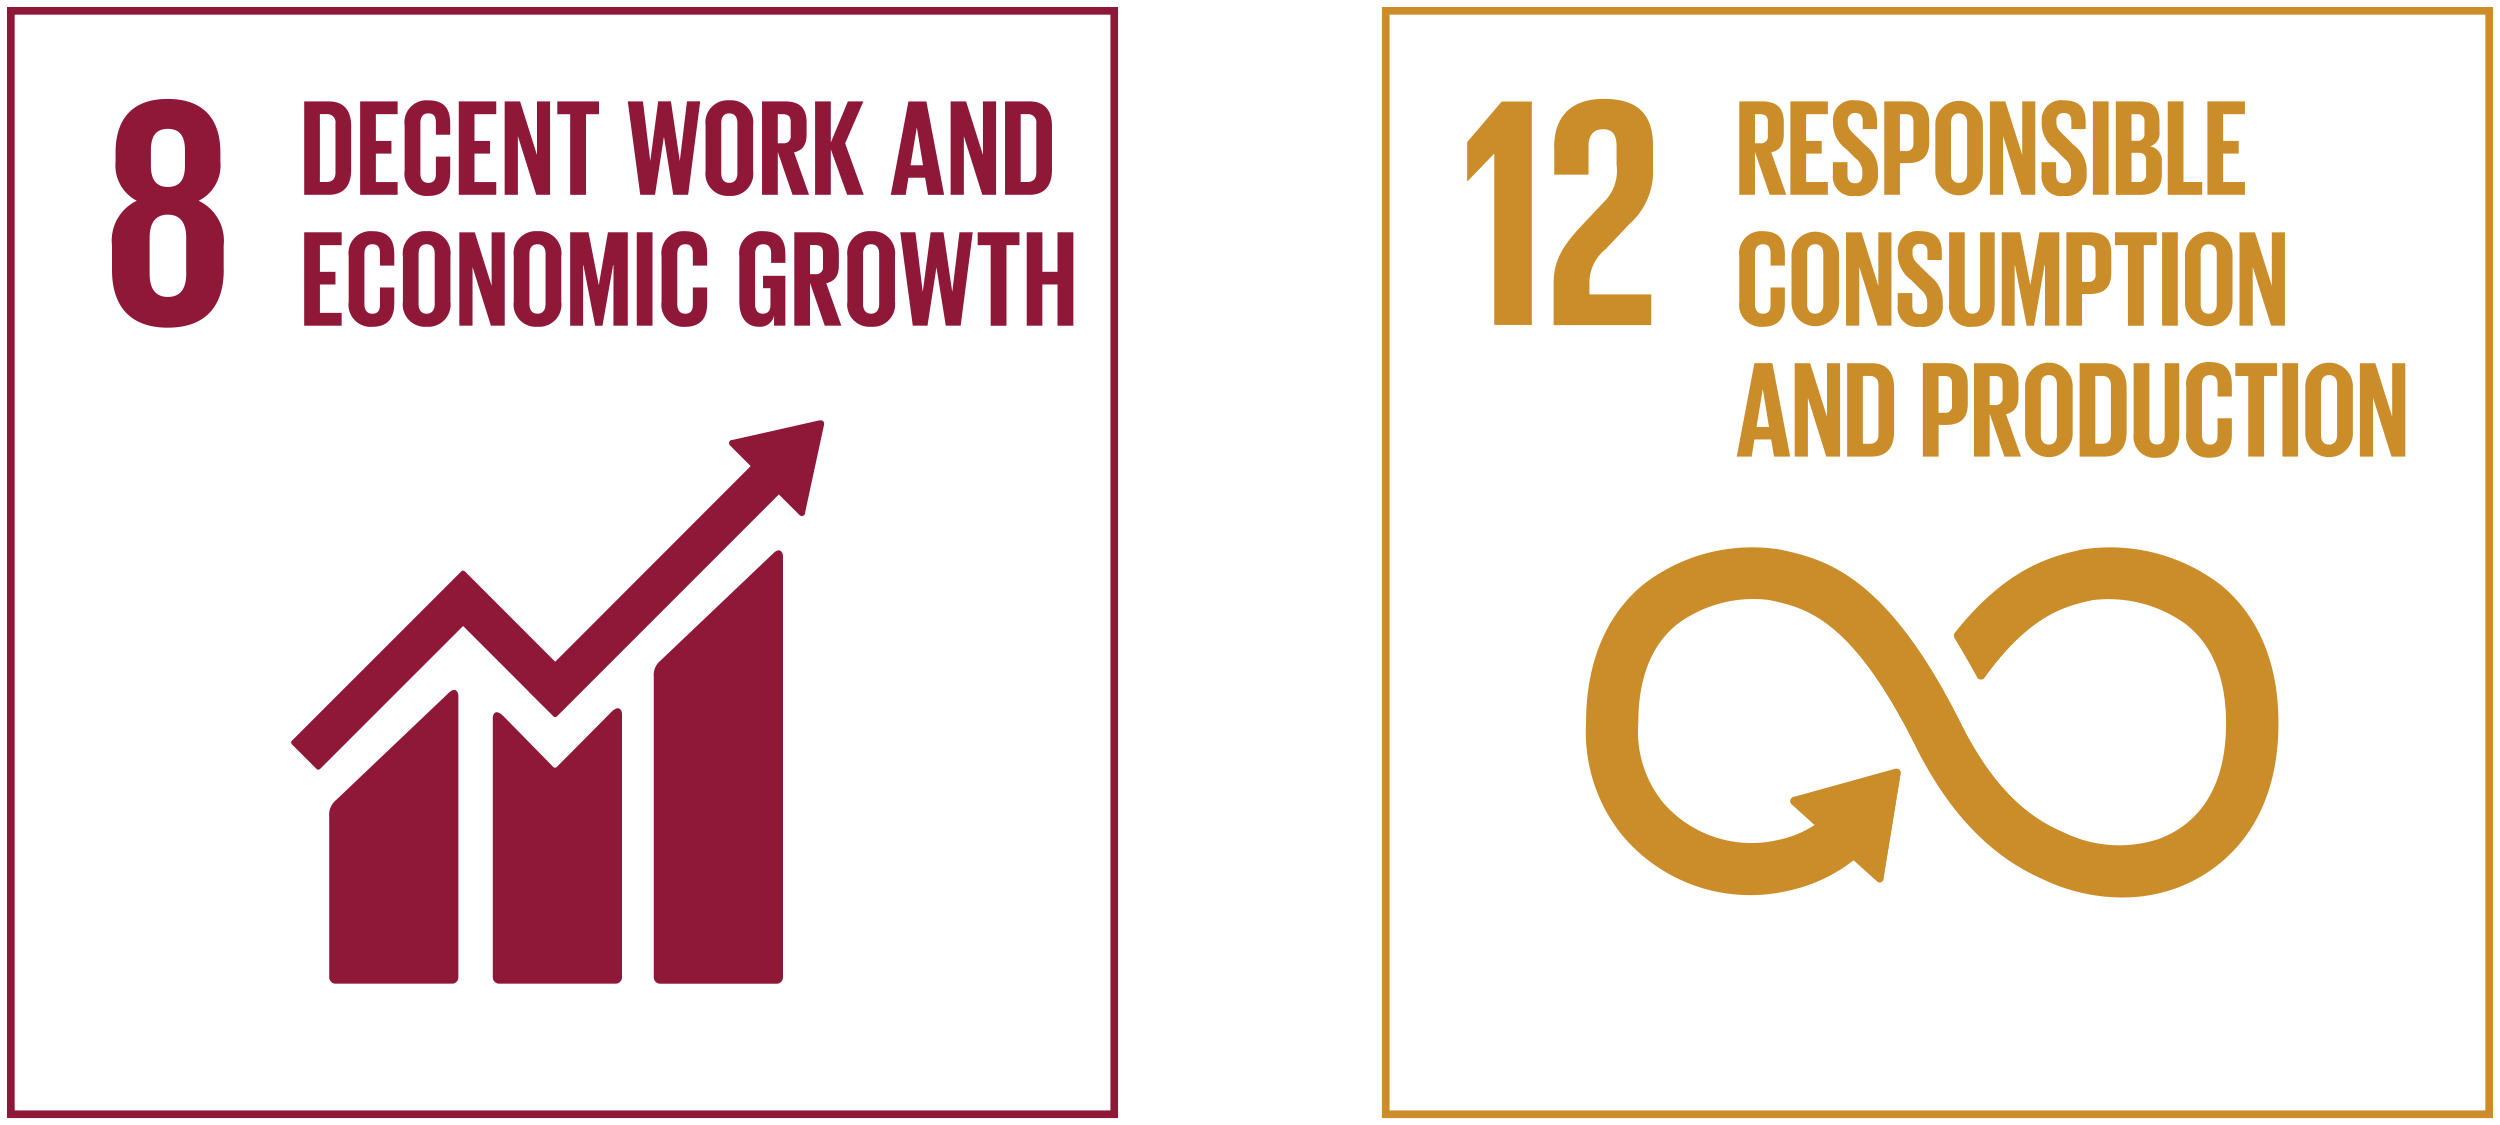 <svg xmlns="http://www.w3.org/2000/svg" xmlns:xlink="http://www.w3.org/1999/xlink" width="162.88" height="73.302" viewBox="0 0 162.88 73.302">
  <defs>
    <clipPath id="clip-path">
      <rect id="Rectangle_67217" data-name="Rectangle 67217" width="162.88" height="73.302" fill="none"/>
    </clipPath>
  </defs>
  <g id="Group_152398" data-name="Group 152398" transform="translate(-983 -1013.188)">
    <g id="Group_152208" data-name="Group 152208" transform="translate(983 1013.188)">
      <g id="Group_152207" data-name="Group 152207" transform="translate(0 0)" clip-path="url(#clip-path)">
        <rect id="Rectangle_67211" data-name="Rectangle 67211" width="71.89" height="71.89" transform="translate(0.706 0.706)" fill="none" stroke="#8f1839" stroke-miterlimit="10" stroke-width="0.5"/>
        <path id="Path_7003" data-name="Path 7003" d="M22.848,12.917,15.508,19.9a1.221,1.221,0,0,0-.421,1.05V40.52a.421.421,0,0,0,.421.418h7.583a.416.416,0,0,0,.415-.418V13.092c0-.229-.178-.652-.658-.175" transform="translate(27.507 23.155)" fill="#8f1839"/>
        <path id="Path_7004" data-name="Path 7004" d="M15.357,16.141,8.019,23.122A1.22,1.22,0,0,0,7.6,24.17V34.647a.419.419,0,0,0,.423.415H15.6a.414.414,0,0,0,.415-.415V16.316c0-.232-.181-.655-.658-.175" transform="translate(13.849 29.028)" fill="#8f1839"/>
        <path id="Path_7005" data-name="Path 7005" d="M41.439,9.917a.208.208,0,0,0-.2-.217l-.042,0-.059,0-5.621,1.268-.1.011a.242.242,0,0,0-.11.056.216.216,0,0,0,0,.3l.065.065,1.282,1.282L23.918,25.428l-5.881-5.884a.167.167,0,0,0-.24,0l-1.6,1.6v0l-9.43,9.427a.172.172,0,0,0,0,.24l1.6,1.6a.164.164,0,0,0,.237,0L17.918,23.1l4.269,4.269.011.023,1.6,1.592a.167.167,0,0,0,.24,0L38.491,14.528l1.347,1.347a.213.213,0,0,0,.3,0,.2.2,0,0,0,.062-.138v-.02l1.237-5.737Z" transform="translate(12.253 17.685)" fill="#8f1839"/>
        <path id="Path_7006" data-name="Path 7006" d="M19.091,16.594l-3.554,3.58a.166.166,0,0,1-.229-.008l-3.216-3.281c-.59-.587-.72-.11-.72.121V33.872a.418.418,0,0,0,.415.418h7.589a.42.42,0,0,0,.415-.418V16.727c0-.231-.181-.655-.7-.133" transform="translate(20.734 29.8)" fill="#8f1839"/>
        <path id="Path_7007" data-name="Path 7007" d="M9.864,13.431V11.841A2.886,2.886,0,0,0,8.232,8.919,2.563,2.563,0,0,0,9.65,6.384v-.6c0-2.276-1.18-3.5-3.436-3.5-2.233,0-3.394,1.225-3.394,3.5v.6A2.589,2.589,0,0,0,4.2,8.919a2.872,2.872,0,0,0-1.612,2.922v1.589c0,2.211,1.053,3.758,3.631,3.758,2.6,0,3.65-1.547,3.65-3.758m-4.746-7.8c0-.881.3-1.395,1.1-1.395.816,0,1.118.514,1.118,1.395v.988c0,.881-.3,1.4-1.118,1.4-.793,0-1.1-.517-1.1-1.4Zm2.3,8.055c0,.881-.322,1.5-1.2,1.5-.861,0-1.183-.624-1.183-1.5V11.325c0-.881.322-1.5,1.183-1.5.881,0,1.2.621,1.2,1.5Z" transform="translate(4.709 4.161)" fill="#8f1839"/>
        <path id="Path_7008" data-name="Path 7008" d="M10.08,3.975V6.792c0,.934-.387,1.635-1.482,1.635H7.02V2.34H8.6c1.1,0,1.482.692,1.482,1.635M8.474,7.591c.421,0,.584-.251.584-.621V3.785a.535.535,0,0,0-.584-.613H8.042V7.591Z" transform="translate(12.799 4.266)" fill="#8f1839"/>
        <path id="Path_7009" data-name="Path 7009" d="M8.311,2.34V8.427h2.442V7.594H9.336V5.742H10.35V4.917H9.336V3.175h1.417V2.34Z" transform="translate(15.153 4.266)" fill="#8f1839"/>
        <path id="Path_7010" data-name="Path 7010" d="M9.338,6.9V3.958a1.436,1.436,0,0,1,1.527-1.643c1.129,0,1.443.63,1.443,1.527v.717h-.932v-.8c0-.378-.127-.593-.494-.593s-.519.26-.519.63V7.066c0,.364.15.627.519.627s.494-.234.494-.593V5.98h.932V7.03c0,.87-.359,1.516-1.443,1.516A1.44,1.44,0,0,1,9.338,6.9" transform="translate(17.025 4.221)" fill="#8f1839"/>
        <path id="Path_7011" data-name="Path 7011" d="M10.587,2.34V8.427h2.442V7.594H11.612V5.742h1.014V4.917H11.612V3.175h1.417V2.34Z" transform="translate(19.303 4.266)" fill="#8f1839"/>
        <path id="Path_7012" data-name="Path 7012" d="M12.507,4.6V8.425h-.861V2.341h1.005l1.1,3.489V2.341h.853V8.425h-.9Z" transform="translate(21.234 4.267)" fill="#8f1839"/>
        <path id="Path_7013" data-name="Path 7013" d="M12.861,2.34v.836H13.7V8.427h1.033V3.175h.844V2.34Z" transform="translate(23.448 4.266)" fill="#8f1839"/>
        <path id="Path_7014" data-name="Path 7014" d="M16.839,4.666l-.576,3.761H15.3L14.487,2.34h.988L15.949,6.2h.008l.511-3.862H17.3L17.872,6.2h.008l.466-3.862h.861L18.42,8.427h-.971l-.6-3.761Z" transform="translate(26.413 4.266)" fill="#8f1839"/>
        <path id="Path_7015" data-name="Path 7015" d="M16.283,6.9V3.955a1.448,1.448,0,0,1,1.544-1.64,1.451,1.451,0,0,1,1.553,1.64V6.9a1.454,1.454,0,0,1-1.553,1.643A1.451,1.451,0,0,1,16.283,6.9m2.072.164V3.794c0-.367-.161-.627-.528-.627s-.522.26-.522.627V7.064c0,.367.161.627.522.627s.528-.26.528-.627" transform="translate(29.687 4.221)" fill="#8f1839"/>
        <path id="Path_7016" data-name="Path 7016" d="M18.611,5.635V8.427H17.586V2.34h1.491c1.033,0,1.412.514,1.412,1.364v.782c0,.655-.234,1.042-.819,1.174l.98,2.767H19.571Zm0-2.459V5.07h.342a.443.443,0,0,0,.5-.5v-.9c0-.333-.152-.494-.5-.494Z" transform="translate(32.063 4.266)" fill="#8f1839"/>
        <path id="Path_7017" data-name="Path 7017" d="M19.835,5.465V8.427H18.81V2.34h1.025V5.016L20.947,2.34h1.008L20.769,5.078,21.98,8.427H20.9Z" transform="translate(34.294 4.266)" fill="#8f1839"/>
        <path id="Path_7018" data-name="Path 7018" d="M20.557,8.428l1.149-6.087h1.169l1.158,6.087h-1.05l-.189-1.115H21.706l-.178,1.115ZM21.842,6.5h.816l-.4-2.442h-.011Z" transform="translate(37.48 4.268)" fill="#8f1839"/>
        <path id="Path_7019" data-name="Path 7019" d="M22.8,4.6V8.425h-.861V2.341h1.005l1.1,3.489V2.341H24.9V8.425H24Z" transform="translate(39.997 4.267)" fill="#8f1839"/>
        <path id="Path_7020" data-name="Path 7020" d="M26.253,3.975V6.792c0,.934-.384,1.635-1.482,1.635H23.193V2.34h1.578c1.1,0,1.482.692,1.482,1.635M24.647,7.591c.421,0,.584-.251.584-.621V3.785a.535.535,0,0,0-.584-.613h-.432V7.591Z" transform="translate(42.286 4.266)" fill="#8f1839"/>
        <path id="Path_7021" data-name="Path 7021" d="M7.02,5.36v6.087H9.462v-.836H8.045V8.762H9.058V7.938H8.045V6.2H9.462V5.36Z" transform="translate(12.798 9.773)" fill="#8f1839"/>
        <path id="Path_7022" data-name="Path 7022" d="M8.047,9.923V6.978A1.436,1.436,0,0,1,9.574,5.335c1.129,0,1.443.627,1.443,1.527v.717h-.932v-.8c0-.378-.127-.593-.494-.593s-.519.26-.519.63v3.269c0,.364.15.627.519.627s.494-.234.494-.593V9h.932v1.05c0,.87-.359,1.516-1.443,1.516A1.44,1.44,0,0,1,8.047,9.923" transform="translate(14.671 9.727)" fill="#8f1839"/>
        <path id="Path_7023" data-name="Path 7023" d="M9.3,9.92V6.975a1.448,1.448,0,0,1,1.544-1.64,1.451,1.451,0,0,1,1.553,1.64V9.92a1.454,1.454,0,0,1-1.553,1.643A1.451,1.451,0,0,1,9.3,9.92m2.072.164V6.814c0-.367-.161-.627-.528-.627s-.522.26-.522.627v3.269c0,.367.161.627.522.627s.528-.26.528-.627" transform="translate(16.95 9.727)" fill="#8f1839"/>
        <path id="Path_7024" data-name="Path 7024" d="M11.461,7.622v3.823H10.6V5.361h1.005l1.1,3.492V5.361h.853v6.084h-.9Z" transform="translate(19.326 9.774)" fill="#8f1839"/>
        <path id="Path_7025" data-name="Path 7025" d="M11.856,9.92V6.975A1.448,1.448,0,0,1,13.4,5.335a1.451,1.451,0,0,1,1.553,1.64V9.92A1.454,1.454,0,0,1,13.4,11.563,1.451,1.451,0,0,1,11.856,9.92m2.072.164V6.814c0-.367-.161-.627-.528-.627s-.522.26-.522.627v3.269c0,.367.161.627.522.627s.528-.26.528-.627" transform="translate(21.616 9.727)" fill="#8f1839"/>
        <path id="Path_7026" data-name="Path 7026" d="M15.979,7.5h-.025l-.692,3.95h-.477L14.02,7.5H14v3.95h-.844V5.36h1.194l.666,3.43h.008l.593-3.43h1.293v6.087h-.934Z" transform="translate(23.991 9.772)" fill="#8f1839"/>
        <rect id="Rectangle_67212" data-name="Rectangle 67212" width="1.025" height="6.087" transform="translate(41.487 15.132)" fill="#8f1839"/>
        <path id="Path_7027" data-name="Path 7027" d="M15.267,9.923V6.978a1.436,1.436,0,0,1,1.527-1.643c1.129,0,1.443.627,1.443,1.527v.717h-.932v-.8c0-.378-.124-.593-.494-.593s-.519.26-.519.63v3.269c0,.364.15.627.519.627s.494-.234.494-.593V9h.932v1.05c0,.87-.359,1.516-1.443,1.516a1.44,1.44,0,0,1-1.527-1.643" transform="translate(27.835 9.727)" fill="#8f1839"/>
        <path id="Path_7028" data-name="Path 7028" d="M18.606,8.243H20.06v3.25h-.737v-.663a.918.918,0,0,1-.977.734c-.881,0-1.285-.7-1.285-1.64V6.975A1.441,1.441,0,0,1,18.6,5.335c1.132,0,1.462.627,1.462,1.527V7.4h-.932V6.78c0-.378-.144-.593-.514-.593s-.528.26-.528.627v3.269c0,.37.15.627.5.627.33,0,.5-.186.5-.582V9.05h-.486Z" transform="translate(31.108 9.727)" fill="#8f1839"/>
        <path id="Path_7029" data-name="Path 7029" d="M19.355,8.655v2.792H18.33V5.36h1.491c1.033,0,1.412.514,1.412,1.364v.782c0,.655-.234,1.042-.819,1.177l.98,2.764H20.315Zm0-2.459V8.09H19.7a.443.443,0,0,0,.5-.5v-.9c0-.333-.152-.494-.5-.494Z" transform="translate(33.42 9.772)" fill="#8f1839"/>
        <path id="Path_7030" data-name="Path 7030" d="M19.555,9.92V6.975A1.447,1.447,0,0,1,21.1,5.335a1.452,1.452,0,0,1,1.556,1.64V9.92A1.455,1.455,0,0,1,21.1,11.563,1.45,1.45,0,0,1,19.555,9.92m2.072.164V6.814c0-.367-.161-.627-.531-.627s-.519.26-.519.627v3.269c0,.367.161.627.519.627s.531-.26.531-.627" transform="translate(35.653 9.727)" fill="#8f1839"/>
        <path id="Path_7031" data-name="Path 7031" d="M23.127,7.686l-.576,3.761h-.96L20.775,5.36h.988l.474,3.862h.008l.511-3.862h.836l.567,3.862h.008l.466-3.862H25.5l-.788,6.087h-.971l-.6-3.761Z" transform="translate(37.878 9.772)" fill="#8f1839"/>
        <path id="Path_7032" data-name="Path 7032" d="M22.562,5.36V6.2h.847v5.251h1.03V6.2h.844V5.36Z" transform="translate(41.135 9.773)" fill="#8f1839"/>
        <path id="Path_7033" data-name="Path 7033" d="M25.7,8.762h-.988v2.685H23.694V5.361h1.022V7.935H25.7V5.361h1.033v6.087H25.7Z" transform="translate(43.199 9.773)" fill="#8f1839"/>
        <rect id="Rectangle_67213" data-name="Rectangle 67213" width="71.89" height="71.89" transform="translate(90.284 0.706)" fill="none" stroke="#cb8d2a" stroke-miterlimit="10" stroke-width="0.5"/>
        <path id="Path_7034" data-name="Path 7034" d="M77.822,14.994a11.846,11.846,0,0,0-8.964-2.2l-.178.042c-1.787.421-4.627,1.121-7.95,5.243l-.056.071-.042.051a.282.282,0,0,0-.054.161.26.26,0,0,0,.037.138l.076.127c.418.7.943,1.6,1.386,2.422l.014.025a.287.287,0,0,0,.254.155.283.283,0,0,0,.195-.079l.062-.085c2.95-4.08,5.268-4.644,6.838-5.011l.186-.045a8.592,8.592,0,0,1,6.146,1.581C77.517,18.966,78.4,21.157,78.4,24.1c0,4.938-2.4,6.869-4.416,7.62a8.24,8.24,0,0,1-6.141-.4l-.136-.065c-1.714-.745-4.272-2.292-6.685-7.14C56.162,14.35,52.094,13.43,49.4,12.82l-.144-.031a11.6,11.6,0,0,0-8.825,2.194c-1.748,1.395-3.831,4.1-3.831,9.1a10.7,10.7,0,0,0,2.233,7.165,10.861,10.861,0,0,0,10.915,3.775,10.473,10.473,0,0,0,4.283-1.99l1.533,1.381a.253.253,0,0,0,.353-.017.223.223,0,0,0,.059-.164v-.023l1.107-6.8v-.076A.245.245,0,0,0,57,27.153a.228.228,0,0,0-.161-.062l-.048.006-.073.008-6.513,1.824-.116.017a.218.218,0,0,0-.127.073.247.247,0,0,0,.02.353l.076.071,1.46,1.318a6.806,6.806,0,0,1-2.391,1.011A7.608,7.608,0,0,1,41.513,29.3l-.037-.048a7.451,7.451,0,0,1-1.564-5.175c0-2.953.87-5.147,2.586-6.516a8.328,8.328,0,0,1,6.028-1.553l.147.031c2.2.5,5.229,1.183,9.39,9.542,2.16,4.339,4.867,7.179,8.275,8.676a12.06,12.06,0,0,0,5.189,1.2,10.329,10.329,0,0,0,3.614-.641c1.973-.737,6.57-3.255,6.57-10.723,0-4.991-2.115-7.707-3.888-9.108" transform="translate(66.735 23.018)" fill="#cb8d2a"/>
        <path id="Path_7035" data-name="Path 7035" d="M77.658,15.01a11.836,11.836,0,0,0-8.919-2.182l-.178.042c-1.781.418-4.6,1.11-7.911,5.192l-.056.071-.042.051a.28.28,0,0,0-.054.158.251.251,0,0,0,.037.136l.076.127c.415.692.937,1.581,1.381,2.4L62,21.03a.287.287,0,0,0,.254.155.283.283,0,0,0,.195-.079c.02-.028.042-.056.059-.085,2.933-4.037,5.243-4.6,6.8-4.96l.186-.045a8.58,8.58,0,0,1,6.115,1.564c1.736,1.364,2.617,3.535,2.617,6.448,0,4.893-2.388,6.807-4.4,7.549a8.237,8.237,0,0,1-6.107-.4l-.136-.065c-1.705-.737-4.252-2.273-6.654-7.069-4.836-9.67-8.885-10.581-11.561-11.186l-.144-.031A11.6,11.6,0,0,0,40.453,15c-1.739,1.381-3.811,4.065-3.811,9.012a10.543,10.543,0,0,0,2.222,7.095,10.827,10.827,0,0,0,10.861,3.738,10.48,10.48,0,0,0,4.263-1.971l1.525,1.369a.252.252,0,0,0,.35-.017.247.247,0,0,0,.059-.167v-.02l1.1-6.733v-.073a.245.245,0,0,0-.082-.181.238.238,0,0,0-.161-.059l-.048,0L56.661,27l-6.482,1.8-.116.02a.24.24,0,0,0-.124.071.247.247,0,0,0,.017.353l.076.068,1.454,1.307a6.828,6.828,0,0,1-2.38,1,7.6,7.6,0,0,1-7.58-2.445l-.037-.048a7.353,7.353,0,0,1-1.556-5.124c0-2.925.864-5.1,2.572-6.451a8.324,8.324,0,0,1,6-1.541l.147.034c2.194.494,5.2,1.169,9.342,9.449,2.151,4.3,4.845,7.109,8.235,8.591a12.059,12.059,0,0,0,5.164,1.189,10.35,10.35,0,0,0,3.6-.632c1.965-.731,6.536-3.224,6.536-10.621,0-4.941-2.1-7.631-3.868-9.017" transform="translate(66.806 23.089)" fill="#cb8d2a"/>
        <path id="Path_7036" data-name="Path 7036" d="M35.6,5.758h.023V16.9h2.448V2.342H36.111L33.858,4.985V7.543h.02Z" transform="translate(61.731 4.271)" fill="#cb8d2a"/>
        <path id="Path_7037" data-name="Path 7037" d="M35.9,5.461V7.22h2.233V5.4c0-.881.432-1.138.946-1.138.474,0,.881.192.881,1.1v1.2a2.887,2.887,0,0,1-.9,2.513l-1.372,1.46c-1.333,1.417-1.829,2.363-1.829,3.8v2.685h6.361v-2H38.193v-.686a2.786,2.786,0,0,1,1.03-2.236l1.567-1.652a4.582,4.582,0,0,0,1.547-3.673V5.354c0-2.084-1.008-3.072-3.2-3.072-2.148,0-3.244,1.138-3.244,3.179" transform="translate(65.362 4.161)" fill="#cb8d2a"/>
        <path id="Path_7038" data-name="Path 7038" d="M41.16,5.635V8.427H40.138V2.34h1.488c1.033,0,1.412.514,1.412,1.364v.782c0,.655-.234,1.042-.816,1.174L43.2,8.427H42.12Zm0-2.459V5.07H41.5a.443.443,0,0,0,.5-.5v-.9c0-.333-.152-.494-.5-.494Z" transform="translate(73.18 4.266)" fill="#cb8d2a"/>
        <path id="Path_7039" data-name="Path 7039" d="M41.317,2.34V8.427h2.442V7.591H42.342V5.742h1.016V4.917H42.342V3.175h1.417V2.34Z" transform="translate(75.33 4.266)" fill="#cb8d2a"/>
        <path id="Path_7040" data-name="Path 7040" d="M42.3,7.162V6.347h.951v.833c0,.342.152.539.5.539.325,0,.469-.215.469-.539V6.948a1.106,1.106,0,0,0-.457-.864l-.6-.6a2.045,2.045,0,0,1-.853-1.623V3.653a1.271,1.271,0,0,1,1.437-1.338c1.022,0,1.429.5,1.429,1.383v.494h-.934V3.662c0-.35-.161-.522-.486-.522a.452.452,0,0,0-.486.5v.127c0,.342.189.539.486.827l.658.647a2.037,2.037,0,0,1,.824,1.578v.3a1.317,1.317,0,0,1-1.491,1.426A1.266,1.266,0,0,1,42.3,7.162" transform="translate(77.116 4.221)" fill="#cb8d2a"/>
        <path id="Path_7041" data-name="Path 7041" d="M43.483,2.34H45c1.033,0,1.412.514,1.412,1.364V4.988c0,.853-.378,1.375-1.412,1.375h-.494V8.427H43.483Zm1.022.836v2.4h.378a.439.439,0,0,0,.5-.5V3.67c0-.333-.152-.494-.5-.494Z" transform="translate(79.279 4.266)" fill="#cb8d2a"/>
        <path id="Path_7042" data-name="Path 7042" d="M44.662,6.9V3.955a1.551,1.551,0,1,1,3.1,0V6.9a1.551,1.551,0,1,1-3.1,0m2.072.164V3.794c0-.367-.161-.627-.528-.627s-.522.26-.522.627V7.064c0,.367.161.627.522.627s.528-.26.528-.627" transform="translate(81.428 4.221)" fill="#cb8d2a"/>
        <path id="Path_7043" data-name="Path 7043" d="M46.782,4.6V8.425h-.861V2.341h1.005l1.1,3.489V2.341h.853V8.425h-.9Z" transform="translate(83.725 4.267)" fill="#cb8d2a"/>
        <path id="Path_7044" data-name="Path 7044" d="M47.113,7.162V6.347h.951v.833c0,.342.152.539.5.539.325,0,.469-.215.469-.539V6.948a1.106,1.106,0,0,0-.457-.864l-.6-.6a2.045,2.045,0,0,1-.853-1.623V3.653a1.271,1.271,0,0,1,1.437-1.338c1.022,0,1.429.5,1.429,1.383v.494h-.934V3.662c0-.35-.161-.522-.486-.522a.452.452,0,0,0-.486.5v.127c0,.342.189.539.486.827l.655.647a2.032,2.032,0,0,1,.827,1.578v.3a1.317,1.317,0,0,1-1.491,1.426,1.266,1.266,0,0,1-1.445-1.381" transform="translate(85.897 4.221)" fill="#cb8d2a"/>
        <rect id="Rectangle_67214" data-name="Rectangle 67214" width="1.022" height="6.087" transform="translate(136.358 6.603)" fill="#cb8d2a"/>
        <path id="Path_7045" data-name="Path 7045" d="M48.827,2.34h1.482c1.022,0,1.364.474,1.364,1.338V4.3a.89.89,0,0,1-.61.971.922.922,0,0,1,.762,1.014v.807c0,.861-.387,1.338-1.409,1.338H48.827Zm1.022,2.566h.359a.431.431,0,0,0,.486-.494V3.667a.43.43,0,0,0-.494-.491h-.35Zm0,.782v1.9H50.3a.441.441,0,0,0,.5-.494V6.182c0-.325-.152-.494-.511-.494Z" transform="translate(89.022 4.266)" fill="#cb8d2a"/>
        <path id="Path_7046" data-name="Path 7046" d="M50.025,2.34V8.427H52.27V7.591H51.05V2.34Z" transform="translate(91.207 4.266)" fill="#cb8d2a"/>
        <path id="Path_7047" data-name="Path 7047" d="M50.941,2.34V8.427h2.445V7.591h-1.42V5.742h1.014V4.917H51.965V3.175h1.42V2.34Z" transform="translate(92.876 4.266)" fill="#cb8d2a"/>
        <path id="Path_7048" data-name="Path 7048" d="M40.138,9.923V6.978a1.436,1.436,0,0,1,1.525-1.643c1.132,0,1.445.627,1.445,1.527v.717h-.932v-.8c0-.378-.124-.593-.494-.593s-.522.26-.522.63v3.269c0,.364.152.627.522.627s.494-.234.494-.593V9h.932v1.05c0,.87-.359,1.516-1.445,1.516a1.439,1.439,0,0,1-1.525-1.643" transform="translate(73.18 9.727)" fill="#cb8d2a"/>
        <path id="Path_7049" data-name="Path 7049" d="M41.343,9.92V6.975a1.551,1.551,0,1,1,3.1,0V9.92a1.551,1.551,0,1,1-3.1,0m2.072.164V6.814c0-.367-.161-.627-.528-.627s-.522.26-.522.627v3.269c0,.367.161.627.522.627s.528-.26.528-.627" transform="translate(75.377 9.727)" fill="#cb8d2a"/>
        <path id="Path_7050" data-name="Path 7050" d="M43.463,7.622v3.823H42.6V5.361h1.005l1.1,3.492V5.361h.853v6.084h-.9Z" transform="translate(77.673 9.774)" fill="#cb8d2a"/>
        <path id="Path_7051" data-name="Path 7051" d="M43.794,10.182V9.367h.951V10.2c0,.342.155.539.5.539.325,0,.469-.215.469-.539V9.968a1.106,1.106,0,0,0-.457-.864l-.6-.6A2.045,2.045,0,0,1,43.8,6.879V6.673a1.271,1.271,0,0,1,1.437-1.338c1.025,0,1.429.5,1.429,1.383v.494h-.934V6.682c0-.35-.161-.522-.486-.522a.45.45,0,0,0-.486.5v.127c0,.342.189.536.486.824l.658.647a2.05,2.05,0,0,1,.824,1.581v.3a1.317,1.317,0,0,1-1.491,1.426,1.266,1.266,0,0,1-1.445-1.381" transform="translate(79.846 9.727)" fill="#cb8d2a"/>
        <path id="Path_7052" data-name="Path 7052" d="M47.95,5.36V9.967c0,.943-.4,1.553-1.445,1.553A1.371,1.371,0,0,1,44.98,9.967V5.36H46v4.7c0,.361.144.6.5.6s.5-.24.5-.6V5.36Z" transform="translate(82.008 9.772)" fill="#cb8d2a"/>
        <path id="Path_7053" data-name="Path 7053" d="M49.012,7.5h-.025l-.692,3.95h-.477L47.056,7.5h-.02v3.95h-.841V5.36h1.194l.663,3.43h.008l.593-3.43h1.293v6.087h-.934Z" transform="translate(84.223 9.772)" fill="#cb8d2a"/>
        <path id="Path_7054" data-name="Path 7054" d="M47.686,5.36H49.2c1.033,0,1.412.514,1.412,1.364V8.008c0,.855-.378,1.375-1.412,1.375h-.494v2.064H47.686Zm1.022.836v2.4h.378a.439.439,0,0,0,.5-.5V6.69c0-.333-.152-.494-.5-.494Z" transform="translate(86.942 9.772)" fill="#cb8d2a"/>
        <path id="Path_7055" data-name="Path 7055" d="M48.808,5.36V6.2h.844v5.251h1.033V6.2h.844V5.36Z" transform="translate(88.987 9.773)" fill="#cb8d2a"/>
        <rect id="Rectangle_67215" data-name="Rectangle 67215" width="1.025" height="6.087" transform="translate(140.864 15.132)" fill="#cb8d2a"/>
        <path id="Path_7056" data-name="Path 7056" d="M50.423,9.92V6.975a1.551,1.551,0,1,1,3.1,0V9.92a1.551,1.551,0,1,1-3.1,0m2.072.164V6.814c0-.367-.161-.627-.528-.627s-.522.26-.522.627v3.269c0,.367.161.627.522.627s.528-.26.528-.627" transform="translate(91.932 9.727)" fill="#cb8d2a"/>
        <path id="Path_7057" data-name="Path 7057" d="M52.543,7.622v3.823h-.861V5.361h1.005l1.1,3.492V5.361h.853v6.084h-.9Z" transform="translate(94.227 9.774)" fill="#cb8d2a"/>
        <path id="Path_7058" data-name="Path 7058" d="M40.08,14.47l1.149-6.09H42.4l1.158,6.09h-1.05l-.189-1.115H41.229l-.178,1.115Zm1.285-1.931h.816l-.4-2.442h-.011Z" transform="translate(73.074 15.279)" fill="#cb8d2a"/>
        <path id="Path_7059" data-name="Path 7059" d="M42.277,10.642v3.825h-.861V8.381h1.005l1.1,3.492V8.381h.853v6.087h-.9Z" transform="translate(75.511 15.28)" fill="#cb8d2a"/>
        <path id="Path_7060" data-name="Path 7060" d="M45.687,10.016v2.818c0,.934-.384,1.635-1.479,1.635H42.627V8.381h1.581c1.1,0,1.479.692,1.479,1.635m-1.6,3.617c.421,0,.582-.251.582-.621V9.826c0-.361-.161-.613-.582-.613h-.435v4.418Z" transform="translate(77.718 15.28)" fill="#cb8d2a"/>
        <path id="Path_7061" data-name="Path 7061" d="M44.374,8.38H45.89c1.033,0,1.412.514,1.412,1.364v1.285c0,.855-.378,1.375-1.412,1.375H45.4v2.064H44.374Zm1.022.836v2.4h.378a.439.439,0,0,0,.5-.5V9.71c0-.333-.152-.494-.5-.494Z" transform="translate(80.903 15.279)" fill="#cb8d2a"/>
        <path id="Path_7062" data-name="Path 7062" d="M46.576,11.676v2.792H45.554V8.381h1.488c1.033,0,1.412.511,1.412,1.364v.782c0,.655-.234,1.042-.816,1.174l.977,2.767H47.536Zm0-2.459v1.894h.342a.443.443,0,0,0,.5-.5v-.9c0-.333-.152-.494-.5-.494Z" transform="translate(83.055 15.28)" fill="#cb8d2a"/>
        <path id="Path_7063" data-name="Path 7063" d="M46.734,12.943V10a1.551,1.551,0,1,1,3.1,0v2.945a1.551,1.551,0,1,1-3.1,0m2.072.161V9.837c0-.37-.161-.63-.528-.63s-.522.26-.522.63V13.1c0,.37.161.63.522.63s.528-.26.528-.63" transform="translate(85.206 15.233)" fill="#cb8d2a"/>
        <path id="Path_7064" data-name="Path 7064" d="M51.055,10.016v2.818c0,.934-.39,1.635-1.482,1.635H47.992V8.381h1.581c1.093,0,1.482.692,1.482,1.635m-1.609,3.617c.423,0,.584-.251.584-.621V9.826c0-.361-.161-.613-.584-.613h-.432v4.418Z" transform="translate(87.5 15.28)" fill="#cb8d2a"/>
        <path id="Path_7065" data-name="Path 7065" d="M52.209,8.381v4.607c0,.94-.4,1.553-1.445,1.553a1.372,1.372,0,0,1-1.525-1.553V8.381h1.022v4.7c0,.361.144.6.5.6s.5-.24.5-.6v-4.7Z" transform="translate(89.773 15.28)" fill="#cb8d2a"/>
        <path id="Path_7066" data-name="Path 7066" d="M50.453,12.943V10a1.436,1.436,0,0,1,1.525-1.643c1.132,0,1.445.627,1.445,1.525v.72h-.932V9.8c0-.378-.127-.593-.494-.593s-.522.26-.522.63V13.1c0,.367.152.63.522.63s.494-.234.494-.593V12.02h.932v1.05c0,.87-.359,1.516-1.445,1.516a1.439,1.439,0,0,1-1.525-1.643" transform="translate(91.987 15.233)" fill="#cb8d2a"/>
        <path id="Path_7067" data-name="Path 7067" d="M51.585,8.381v.836h.844v5.251h1.03V9.216H54.3V8.381Z" transform="translate(94.05 15.279)" fill="#cb8d2a"/>
        <rect id="Rectangle_67216" data-name="Rectangle 67216" width="1.022" height="6.087" transform="translate(148.704 23.661)" fill="#cb8d2a"/>
        <path id="Path_7068" data-name="Path 7068" d="M53.2,12.943V10a1.551,1.551,0,1,1,3.1,0v2.945a1.551,1.551,0,1,1-3.1,0m2.072.161V9.837c0-.37-.161-.63-.528-.63s-.522.26-.522.63V13.1c0,.37.161.63.522.63s.528-.26.528-.63" transform="translate(96.995 15.233)" fill="#cb8d2a"/>
        <path id="Path_7069" data-name="Path 7069" d="M55.32,10.642v3.825h-.861V8.381h1.005l1.1,3.492V8.381h.853v6.087h-.9Z" transform="translate(99.291 15.28)" fill="#cb8d2a"/>
      </g>
    </g>
  </g>
</svg>
